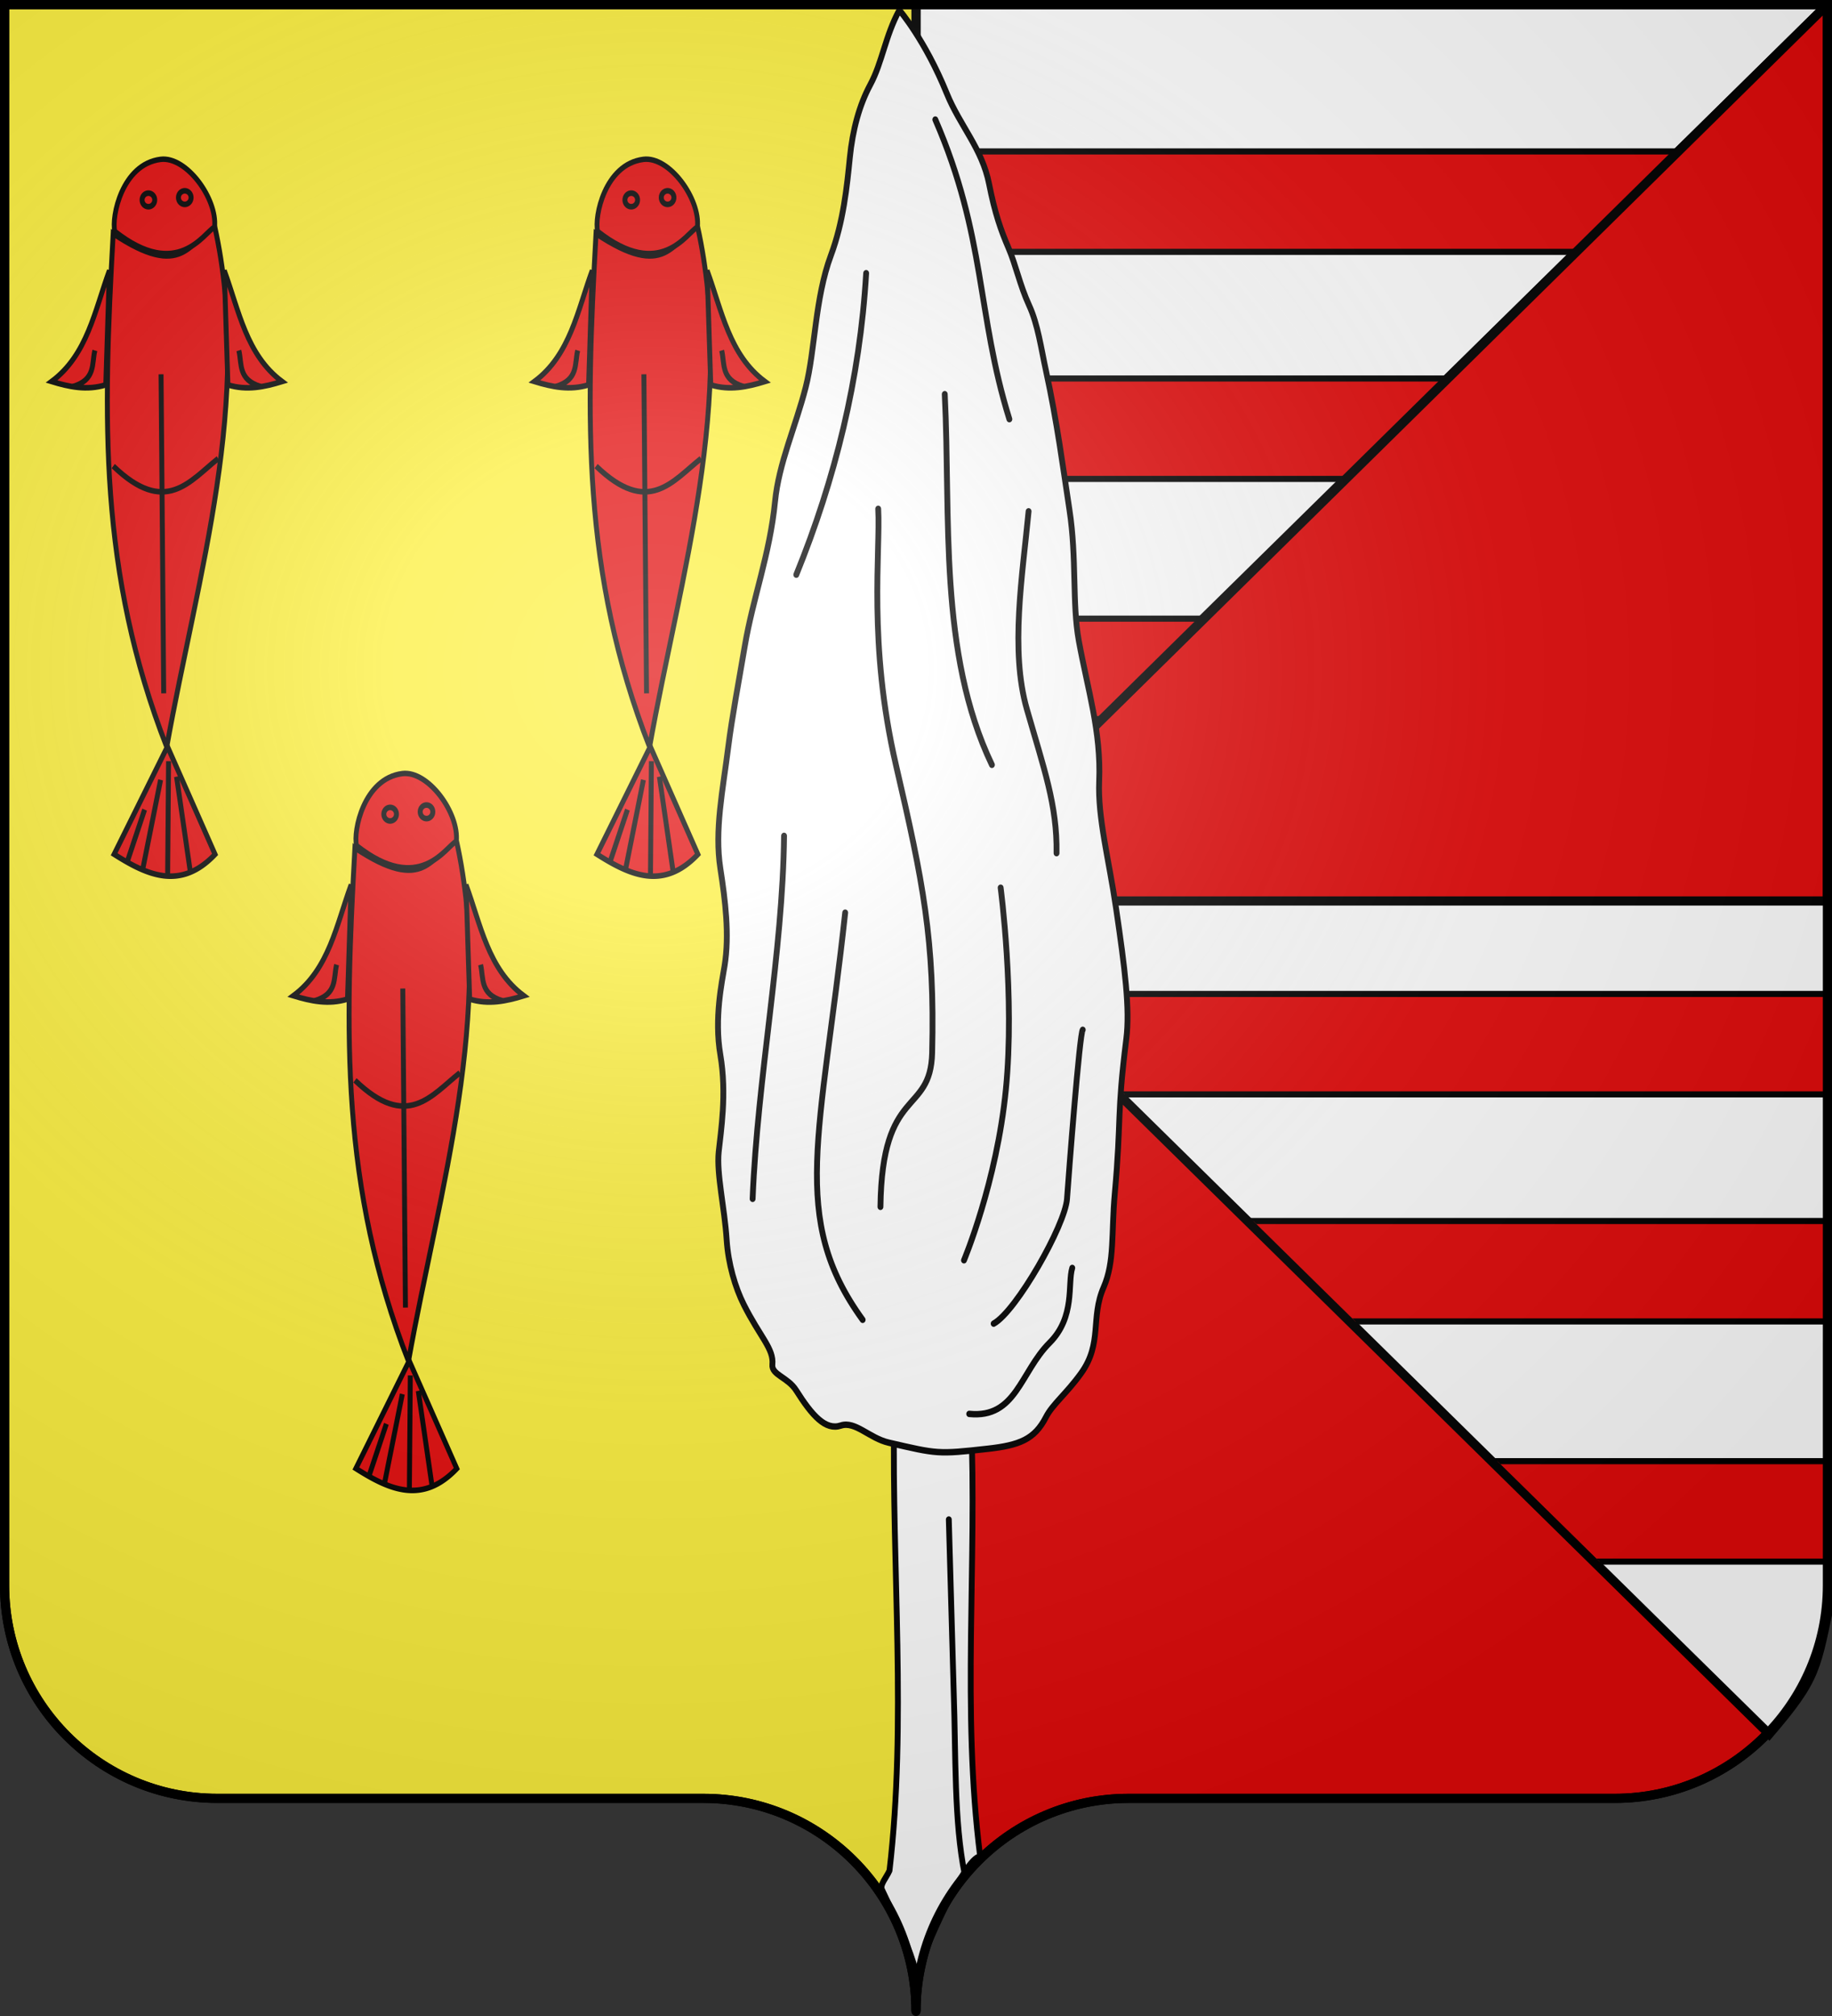 <svg xmlns="http://www.w3.org/2000/svg" xmlns:xlink="http://www.w3.org/1999/xlink" width="600" height="660" version="1.0"><rect width="100%" height="100%" fill="#333333" stroke="none"/><desc>Flag of Canton of Valais (Wallis)</desc><defs><clipPath id="h" clipPathUnits="userSpaceOnUse"><path d="M288.665-61.155h298.5v227.692c-5.258 24.613-4.455 26.955-20.471 45.68z" style="opacity:1;fill:#fff;fill-opacity:1;fill-rule:nonzero;stroke:#000;stroke-width:3;stroke-linecap:butt;stroke-linejoin:miter;marker:none;marker-start:none;marker-mid:none;marker-end:none;stroke-miterlimit:4;stroke-dasharray:none;stroke-dashoffset:0;stroke-opacity:1;visibility:visible;display:inline;overflow:visible"/></clipPath><clipPath id="g" clipPathUnits="userSpaceOnUse"><path d="M288.665-56.866h298.5v227.692c-5.258 24.613-4.455 26.955-20.471 45.68z" style="opacity:1;fill:#fff;fill-opacity:1;fill-rule:nonzero;stroke:#000;stroke-width:3;stroke-linecap:butt;stroke-linejoin:miter;marker:none;marker-start:none;marker-mid:none;marker-end:none;stroke-miterlimit:4;stroke-dasharray:none;stroke-dashoffset:0;stroke-opacity:1;visibility:visible;display:inline;overflow:visible"/></clipPath><clipPath id="f" clipPathUnits="userSpaceOnUse"><path d="M-306.402 199.009h298.5v227.692c-5.258 24.613-4.455 26.955-20.471 45.68z" style="opacity:1;fill:#fff;fill-opacity:1;fill-rule:nonzero;stroke:#000;stroke-width:3;stroke-linecap:butt;stroke-linejoin:miter;marker:none;marker-start:none;marker-mid:none;marker-end:none;stroke-miterlimit:4;stroke-dasharray:none;stroke-dashoffset:0;stroke-opacity:1;visibility:visible;display:inline;overflow:visible"/></clipPath><radialGradient xlink:href="#a" id="i" cx="285.186" cy="200.448" r="300" fx="285.186" fy="200.448" gradientTransform="matrix(1.551 0 0 1.35 -227.894 -51.264)" gradientUnits="userSpaceOnUse"/><linearGradient id="a"><stop offset="0" style="stop-color:white;stop-opacity:.314"/><stop offset=".19" style="stop-color:white;stop-opacity:.251"/><stop offset=".6" style="stop-color:#6b6b6b;stop-opacity:.125"/><stop offset="1" style="stop-color:black;stop-opacity:.125"/></linearGradient></defs><g style="opacity:1;display:inline"><path d="M300 1.5V295L598.5 1.5z" style="opacity:1;fill:#fff;fill-opacity:1;fill-rule:nonzero;stroke:#000;stroke-width:3;stroke-linecap:butt;stroke-linejoin:miter;marker:none;marker-start:none;marker-mid:none;marker-end:none;stroke-miterlimit:4;stroke-dasharray:none;stroke-dashoffset:0;stroke-opacity:1;visibility:visible;display:inline;overflow:visible"/><path d="M300 295v363.5c0-38.504 31.21-69.75 69.656-69.75h159.188c38.447 0 69.656-31.246 69.656-69.75V295z" style="opacity:1;fill:#e20909;fill-opacity:1;fill-rule:nonzero;stroke:#000;stroke-width:3;stroke-linecap:butt;stroke-linejoin:miter;marker:none;marker-start:none;marker-mid:none;marker-end:none;stroke-miterlimit:4;stroke-dasharray:none;stroke-dashoffset:0;stroke-opacity:1;visibility:visible;display:inline;overflow:visible"/><path d="M1.5 1.5V295v224c0 38.504 31.21 69.75 69.656 69.75h159.188c38.447 0 69.656 31.246 69.656 69.75V295 1.5z" style="opacity:1;fill:#fcef3c;fill-opacity:1;fill-rule:nonzero;stroke:#000;stroke-width:3;stroke-linecap:butt;stroke-linejoin:miter;marker:none;marker-start:none;marker-mid:none;marker-end:none;stroke-miterlimit:4;stroke-dasharray:none;stroke-dashoffset:0;stroke-opacity:1;visibility:visible;display:inline;overflow:visible"/><g style="display:inline"><g style="opacity:1"><g style="opacity:1;display:inline"><path d="M0 0h600v660H0z" style="opacity:1;fill:none;fill-opacity:1;fill-rule:nonzero;stroke:none;stroke-width:7.56;stroke-linecap:round;stroke-linejoin:round;stroke-miterlimit:4;stroke-dasharray:none;stroke-opacity:1;display:inline" transform="matrix(.502 0 0 .623 -25.714 31.426)"/></g></g><g style="fill:#e20909;fill-opacity:1"><path d="M212.644 208.684c25.658 15.154 27.607 2.134 36.781-2.299 13.897 55.48-6.089 110.96-17.386 166.439-24.674-55.907-23.108-104.902-19.395-164.14z" style="fill:#e20909;fill-opacity:1;fill-rule:evenodd;stroke:#000;stroke-width:1.787px;stroke-linecap:butt;stroke-linejoin:miter;stroke-opacity:1" transform="matrix(.904 0 0 1.024 -75.99 63.874)"/><path d="M213.23 207.96c-1.27-4.582 2.556-21.452 16.582-23.012 9.415-1.047 20.61 12.646 19.566 21.628-3.922 1.863-13.363 17.26-36.147 1.384z" style="fill:#e20909;fill-opacity:1;fill-rule:evenodd;stroke:#000;stroke-width:1.749px;stroke-linecap:butt;stroke-linejoin:miter;stroke-opacity:1" transform="matrix(.904 0 0 1.024 -75.99 63.874)"/><path d="m232.313 372.67 17.241 34.483c-12.473 11.586-24.544 6.692-36.57-.037zM227.694 197.92a2.286 2.168 0 1 1-4.573 0 2.286 2.168 0 1 1 4.573 0z" style="fill:#e20909;fill-opacity:1;fill-rule:evenodd;stroke:#000;stroke-width:1.787px;stroke-linecap:butt;stroke-linejoin:miter;stroke-opacity:1" transform="matrix(.904 0 0 1.024 -75.99 63.874)"/><path d="M227.694 197.92a2.286 2.168 0 1 1-4.573 0 2.286 2.168 0 1 1 4.573 0z" style="fill:#e20909;fill-opacity:1;fill-rule:evenodd;stroke:#000;stroke-width:1.787px;stroke-linecap:butt;stroke-linejoin:miter;stroke-opacity:1" transform="matrix(.904 0 0 1.024 -64.082 63.106)"/><path d="m229.987 253.662.963 102.002M212.666 283.011c18.905 16.12 27.7 4.8 38.01-2.405" style="fill:#e20909;fill-opacity:1;fill-rule:evenodd;stroke:#000;stroke-width:1.787px;stroke-linecap:butt;stroke-linejoin:miter;stroke-opacity:1" transform="matrix(.904 0 0 1.024 -75.99 63.874)"/><g style="fill:#e20909;fill-opacity:1"><path d="M211.278 220.477c-5.308 12.762-7.997 26.98-20.942 35.499 6.372 1.716 12.807 2.935 19.627 1.067z" style="fill:#e20909;fill-opacity:1;fill-rule:evenodd;stroke:#000;stroke-width:1.787px;stroke-linecap:butt;stroke-linejoin:miter;stroke-opacity:1" transform="matrix(.904 0 0 1.024 -75.99 63.874)"/><path d="M206.004 246.039c-1.159 4.299.347 9.381-7.995 11.567" style="fill:#e20909;fill-opacity:1;fill-rule:evenodd;stroke:#000;stroke-width:1.787px;stroke-linecap:butt;stroke-linejoin:miter;stroke-opacity:1" transform="matrix(.904 0 0 1.024 -75.99 63.874)"/></g><g style="fill:#e20909;fill-opacity:1"><path d="M180.412 203.642c-5.309 12.762-7.998 26.979-20.943 35.498 6.373 1.716 12.807 2.935 19.628 1.067z" style="fill:#e20909;fill-opacity:1;fill-rule:evenodd;stroke:#000;stroke-width:1.787px;stroke-linecap:butt;stroke-linejoin:miter;stroke-opacity:1" transform="matrix(-.904 0 0 1.024 315.719 81.122)"/><path d="M175.137 229.203c-1.158 4.3.347 9.382-7.995 11.568" style="fill:#e20909;fill-opacity:1;fill-rule:evenodd;stroke:#000;stroke-width:1.787px;stroke-linecap:butt;stroke-linejoin:miter;stroke-opacity:1" transform="matrix(-.904 0 0 1.024 315.719 81.122)"/></g><path d="m232.711 377.364-.34 36.914M235.603 382.297l4.933 30.11M229.82 383.318l-6.465 28.578M224.035 392.844l-6.294 16.67" style="fill:#e20909;fill-opacity:1;fill-rule:evenodd;stroke:#000;stroke-width:1.787px;stroke-linecap:butt;stroke-linejoin:miter;stroke-opacity:1" transform="matrix(.904 0 0 1.024 -75.99 63.874)"/></g><g style="fill:#e20909;fill-opacity:1;display:inline"><g style="fill:#e20909;fill-opacity:1"><path d="M212.644 208.684c25.658 15.154 27.607 2.134 36.781-2.299 13.897 55.48-6.089 110.96-17.386 166.439-24.674-55.907-23.108-104.902-19.395-164.14z" style="fill:#e20909;fill-opacity:1;fill-rule:evenodd;stroke:#000;stroke-width:1.787px;stroke-linecap:butt;stroke-linejoin:miter;stroke-opacity:1" transform="matrix(.904 0 0 1.024 2.972 -137.216)"/><path d="M213.23 207.96c-1.27-4.582 2.556-21.452 16.582-23.012 9.415-1.047 20.61 12.646 19.566 21.628-3.922 1.863-13.363 17.26-36.147 1.384z" style="fill:#e20909;fill-opacity:1;fill-rule:evenodd;stroke:#000;stroke-width:1.749px;stroke-linecap:butt;stroke-linejoin:miter;stroke-opacity:1" transform="matrix(.904 0 0 1.024 2.972 -137.216)"/><path d="m232.313 372.67 17.241 34.483c-12.473 11.586-24.544 6.692-36.57-.037zM227.694 197.92a2.286 2.168 0 1 1-4.573 0 2.286 2.168 0 1 1 4.573 0z" style="fill:#e20909;fill-opacity:1;fill-rule:evenodd;stroke:#000;stroke-width:1.787px;stroke-linecap:butt;stroke-linejoin:miter;stroke-opacity:1" transform="matrix(.904 0 0 1.024 2.972 -137.216)"/><path d="M227.694 197.92a2.286 2.168 0 1 1-4.573 0 2.286 2.168 0 1 1 4.573 0z" style="fill:#e20909;fill-opacity:1;fill-rule:evenodd;stroke:#000;stroke-width:1.787px;stroke-linecap:butt;stroke-linejoin:miter;stroke-opacity:1" transform="matrix(.904 0 0 1.024 14.879 -137.983)"/><path d="m229.987 253.662.963 102.002M212.666 283.011c18.905 16.12 27.7 4.8 38.01-2.405" style="fill:#e20909;fill-opacity:1;fill-rule:evenodd;stroke:#000;stroke-width:1.787px;stroke-linecap:butt;stroke-linejoin:miter;stroke-opacity:1" transform="matrix(.904 0 0 1.024 2.972 -137.216)"/><g style="fill:#e20909;fill-opacity:1"><path d="M211.278 220.477c-5.308 12.762-7.997 26.98-20.942 35.499 6.372 1.716 12.807 2.935 19.627 1.067z" style="fill:#e20909;fill-opacity:1;fill-rule:evenodd;stroke:#000;stroke-width:1.787px;stroke-linecap:butt;stroke-linejoin:miter;stroke-opacity:1" transform="matrix(.904 0 0 1.024 2.972 -137.216)"/><path d="M206.004 246.039c-1.159 4.299.347 9.381-7.995 11.567" style="fill:#e20909;fill-opacity:1;fill-rule:evenodd;stroke:#000;stroke-width:1.787px;stroke-linecap:butt;stroke-linejoin:miter;stroke-opacity:1" transform="matrix(.904 0 0 1.024 2.972 -137.216)"/></g><g style="fill:#e20909;fill-opacity:1"><path d="M180.412 203.642c-5.309 12.762-7.998 26.979-20.943 35.498 6.373 1.716 12.807 2.935 19.628 1.067z" style="fill:#e20909;fill-opacity:1;fill-rule:evenodd;stroke:#000;stroke-width:1.787px;stroke-linecap:butt;stroke-linejoin:miter;stroke-opacity:1" transform="matrix(-.904 0 0 1.024 394.68 -119.968)"/><path d="M175.137 229.203c-1.158 4.3.347 9.382-7.995 11.568" style="fill:#e20909;fill-opacity:1;fill-rule:evenodd;stroke:#000;stroke-width:1.787px;stroke-linecap:butt;stroke-linejoin:miter;stroke-opacity:1" transform="matrix(-.904 0 0 1.024 394.68 -119.968)"/></g><path d="m232.711 377.364-.34 36.914M235.603 382.297l4.933 30.11M229.82 383.318l-6.465 28.578M224.035 392.844l-6.294 16.67" style="fill:#e20909;fill-opacity:1;fill-rule:evenodd;stroke:#000;stroke-width:1.787px;stroke-linecap:butt;stroke-linejoin:miter;stroke-opacity:1" transform="matrix(.904 0 0 1.024 2.972 -137.216)"/></g></g><g style="fill:#e20909;fill-opacity:1;display:inline"><g style="fill:#e20909;fill-opacity:1"><path d="M212.644 208.684c25.658 15.154 27.607 2.134 36.781-2.299 13.897 55.48-6.089 110.96-17.386 166.439-24.674-55.907-23.108-104.902-19.395-164.14z" style="fill:#e20909;fill-opacity:1;fill-rule:evenodd;stroke:#000;stroke-width:1.787px;stroke-linecap:butt;stroke-linejoin:miter;stroke-opacity:1" transform="matrix(.904 0 0 1.024 -155.162 -137.216)"/><path d="M213.23 207.96c-1.27-4.582 2.556-21.452 16.582-23.012 9.415-1.047 20.61 12.646 19.566 21.628-3.922 1.863-13.363 17.26-36.147 1.384z" style="fill:#e20909;fill-opacity:1;fill-rule:evenodd;stroke:#000;stroke-width:1.749px;stroke-linecap:butt;stroke-linejoin:miter;stroke-opacity:1" transform="matrix(.904 0 0 1.024 -155.162 -137.216)"/><path d="m232.313 372.67 17.241 34.483c-12.473 11.586-24.544 6.692-36.57-.037zM227.694 197.92a2.286 2.168 0 1 1-4.573 0 2.286 2.168 0 1 1 4.573 0z" style="fill:#e20909;fill-opacity:1;fill-rule:evenodd;stroke:#000;stroke-width:1.787px;stroke-linecap:butt;stroke-linejoin:miter;stroke-opacity:1" transform="matrix(.904 0 0 1.024 -155.162 -137.216)"/><path d="M227.694 197.92a2.286 2.168 0 1 1-4.573 0 2.286 2.168 0 1 1 4.573 0z" style="fill:#e20909;fill-opacity:1;fill-rule:evenodd;stroke:#000;stroke-width:1.787px;stroke-linecap:butt;stroke-linejoin:miter;stroke-opacity:1" transform="matrix(.904 0 0 1.024 -143.255 -137.983)"/><path d="m229.987 253.662.963 102.002M212.666 283.011c18.905 16.12 27.7 4.8 38.01-2.405" style="fill:#e20909;fill-opacity:1;fill-rule:evenodd;stroke:#000;stroke-width:1.787px;stroke-linecap:butt;stroke-linejoin:miter;stroke-opacity:1" transform="matrix(.904 0 0 1.024 -155.162 -137.216)"/><g style="fill:#e20909;fill-opacity:1"><path d="M211.278 220.477c-5.308 12.762-7.997 26.98-20.942 35.499 6.372 1.716 12.807 2.935 19.627 1.067z" style="fill:#e20909;fill-opacity:1;fill-rule:evenodd;stroke:#000;stroke-width:1.787px;stroke-linecap:butt;stroke-linejoin:miter;stroke-opacity:1" transform="matrix(.904 0 0 1.024 -155.162 -137.216)"/><path d="M206.004 246.039c-1.159 4.299.347 9.381-7.995 11.567" style="fill:#e20909;fill-opacity:1;fill-rule:evenodd;stroke:#000;stroke-width:1.787px;stroke-linecap:butt;stroke-linejoin:miter;stroke-opacity:1" transform="matrix(.904 0 0 1.024 -155.162 -137.216)"/></g><g style="fill:#e20909;fill-opacity:1"><path d="M180.412 203.642c-5.309 12.762-7.998 26.979-20.943 35.498 6.373 1.716 12.807 2.935 19.628 1.067z" style="fill:#e20909;fill-opacity:1;fill-rule:evenodd;stroke:#000;stroke-width:1.787px;stroke-linecap:butt;stroke-linejoin:miter;stroke-opacity:1" transform="matrix(-.904 0 0 1.024 236.546 -119.968)"/><path d="M175.137 229.203c-1.158 4.3.347 9.382-7.995 11.568" style="fill:#e20909;fill-opacity:1;fill-rule:evenodd;stroke:#000;stroke-width:1.787px;stroke-linecap:butt;stroke-linejoin:miter;stroke-opacity:1" transform="matrix(-.904 0 0 1.024 236.546 -119.968)"/></g><path d="m232.711 377.364-.34 36.914M235.603 382.297l4.933 30.11M229.82 383.318l-6.465 28.578M224.035 392.844l-6.294 16.67" style="fill:#e20909;fill-opacity:1;fill-rule:evenodd;stroke:#000;stroke-width:1.787px;stroke-linecap:butt;stroke-linejoin:miter;stroke-opacity:1" transform="matrix(.904 0 0 1.024 -155.162 -137.216)"/></g></g></g><path d="M301.392 294.327h298.5v227.691c-5.258 24.614-4.455 26.956-20.471 45.68z" style="opacity:1;fill:#fff;fill-opacity:1;fill-rule:nonzero;stroke:#000;stroke-width:3;stroke-linecap:butt;stroke-linejoin:miter;marker:none;marker-start:none;marker-mid:none;marker-end:none;stroke-miterlimit:4;stroke-dasharray:none;stroke-dashoffset:0;stroke-opacity:1;visibility:visible;display:inline;overflow:visible"/><path id="d" d="M299.57 49.57h297v32.88h-297z" style="opacity:1;fill:#e20909;fill-opacity:1;fill-rule:evenodd;stroke:#000;stroke-width:2;stroke-linejoin:bevel;stroke-miterlimit:4;stroke-dasharray:none;stroke-dashoffset:10;stroke-opacity:1"/><use xlink:href="#d" id="e" width="600" height="660" x="0" y="0" transform="translate(0 74.338)"/><use xlink:href="#e" width="600" height="660" transform="translate(0 78.627)"/><path d="M300.5 294.96h298V1.46z" style="opacity:1;fill:#e20909;fill-opacity:1;fill-rule:nonzero;stroke:#000;stroke-width:3;stroke-linecap:butt;stroke-linejoin:miter;marker:none;marker-start:none;marker-mid:none;marker-end:none;stroke-miterlimit:4;stroke-dasharray:none;stroke-dashoffset:0;stroke-opacity:1;visibility:visible;display:inline;overflow:visible"/><path d="M-295.497 231.107h297v32.88h-297z" clip-path="url(#f)" style="opacity:1;fill:#e20909;fill-opacity:1;fill-rule:evenodd;stroke:#000;stroke-width:2;stroke-linejoin:bevel;stroke-miterlimit:4;stroke-dasharray:none;stroke-dashoffset:10;stroke-opacity:1;display:inline" transform="translate(608.608 94.291)"/><use xlink:href="#d" width="600" height="660" clip-path="url(#g)" style="opacity:1;display:inline" transform="translate(13.54 350.166)"/><use xlink:href="#e" width="600" height="660" clip-path="url(#h)" style="opacity:1;display:inline" transform="translate(13.54 354.455)"/><g style="fill:#fff;stroke:#000;stroke-opacity:1;stroke-width:1.174;stroke-miterlimit:4;stroke-dasharray:none"><path d="M148.802 497.099c1.709-4.48 9.619-21.33 12.89-21.63-3.76-26.88-.572-53.473-1.858-80.384h-15.48c-.466 27.62 2.547 55.937-.924 82.956-.657 1.36-2.007 2.58-1.505 3.535 4.759 9.049 6.348 12.767 6.877 15.523" style="fill:#fff;fill-opacity:1;fill-rule:evenodd;stroke:#000;stroke-width:1.174;stroke-linecap:round;stroke-linejoin:round;stroke-miterlimit:4;stroke-dasharray:none;stroke-opacity:1" transform="matrix(1.626 0 0 1.787 58.108 -241.877)"/><path d="M163.206 400.775c6.399-.654 9.427-1.718 11.73-5.798 1.333-2.363 4.086-4.257 7.062-8.013 4.378-5.524 1.866-10.157 4.557-15.774 2.252-4.702 1.528-9.827 2.248-17.16 1.385-14.11.343-13.999 2.32-28.34.754-5.462-.276-12.912-2.054-23.9-1.487-9.19-3.716-16.578-3.41-23.331.413-9.131-2.324-16.792-4.11-25.755-1.363-6.84-.37-14.984-1.876-23.957-1.287-7.676-2.494-16.128-4.711-25.4-1.027-4.292-1.634-8.529-3.418-12.062-1.873-3.71-2.665-7.38-4.154-10.518-1.542-3.25-2.741-6.36-3.9-11.7-1.417-6.535-5.882-10.669-8.531-16.608-4.371-9.801-9.548-15.252-9.55-15.252-2.824 4.694-3.448 9.598-5.847 13.654-2.216 3.745-3.564 8.27-4.126 13.393-.58 5.284-1.291 11.72-3.813 17.888-3.234 7.912-3.166 17.388-5.076 24.166-2.063 7.317-5.403 13.842-6.174 20.922-1.064 9.784-4.434 17.532-6.116 26.597-1.24 6.683-2.544 12.845-3.325 18.496-1.08 7.82-2.773 15.091-1.574 22.15.989 5.816 1.864 12.147.85 17.826-.506 2.83-2.116 9.57-.852 16.304 1.35 7.195.085 14.084-.328 17.748-.463 4.106 1.177 10.182 1.601 16.168.309 4.359 1.725 8.709 3.434 11.81 3.277 5.946 6.093 8.12 5.772 11.007-.21 1.9 3.11 2.312 4.802 4.75 3.219 4.638 5.915 7.362 8.976 6.433 2.916-.886 5.748 2.315 9.685 3.14 9.77 2.047 9.779 2.15 19.908 1.116" style="fill:#fff;fill-opacity:1;fill-rule:evenodd;stroke:#000;stroke-width:1.174;stroke-linecap:round;stroke-linejoin:round;stroke-miterlimit:4;stroke-dasharray:none;stroke-opacity:1" transform="matrix(1.626 0 0 1.787 58.108 -241.877)"/><path d="M159.482 394.382c9.454.867 10.289-7.653 16.183-13.018 5.23-4.76 3.594-10.833 4.574-13.72M155.374 413.733l.995 31.843c.433 11.328.042 23.481 2.196 33.09M152.652 157.26c10.226 21.415 8.312 35.602 14.921 54.883M171.443 229.03c-1.245 11.853-3.744 25.467-.351 36.236 3.393 10.77 6.135 17.591 5.98 26.386M182.35 324.019c-.614.438-2.79 26.092-3.167 30.96-.376 4.867-10.242 20.617-14.776 22.867M138.725 185.405c-1.24 19.345-6.269 37.765-14.073 55.234M122.19 288.486c-.258 21.505-5.335 44.094-6.333 66.493M134.503 302.558c-4.884 40.888-11.367 55.908 3.518 74.585M154.556 207.57c1.223 22.44-1.317 47.336 9.5 67.899M141.152 228.575c.473 7.764-2.093 24.726 3.583 46.959 5.441 21.314 7.846 32.066 7.282 52.7-.316 11.567-10.115 5.975-10.413 28.213M165.814 297.985s2.903 19.877 1.056 36.94-8.444 31.312-8.444 31.312" style="fill:#fff;fill-opacity:1;fill-rule:evenodd;stroke:#000;stroke-width:1.174;stroke-linecap:round;stroke-linejoin:round;stroke-miterlimit:4;stroke-dasharray:none;stroke-opacity:1" transform="matrix(1.626 0 0 1.787 58.108 -241.877)"/></g></g><g style="display:inline"><path d="M1.5 1.5V518.99c0 38.505 31.203 69.755 69.65 69.755h159.2c38.447 0 69.65 31.25 69.65 69.754 0-38.504 31.203-69.754 69.65-69.754h159.2c38.447 0 69.65-31.25 69.65-69.755V1.5z" style="fill:url(#i);fill-opacity:1;fill-rule:evenodd;stroke:none;stroke-width:3;stroke-linecap:butt;stroke-linejoin:miter;stroke-miterlimit:4;stroke-dasharray:none;stroke-opacity:1"/></g><g style="display:inline"><path d="M300 658.5c0-38.504 31.203-69.754 69.65-69.754h159.2c38.447 0 69.65-31.25 69.65-69.753V1.5H1.5v517.493c0 38.504 31.203 69.753 69.65 69.753h159.2c38.447 0 69.65 31.25 69.65 69.754" style="fill:none;fill-opacity:1;fill-rule:nonzero;stroke:#000;stroke-width:3;stroke-linecap:round;stroke-linejoin:round;stroke-miterlimit:4;stroke-dasharray:none;stroke-dashoffset:0;stroke-opacity:1"/></g></svg>